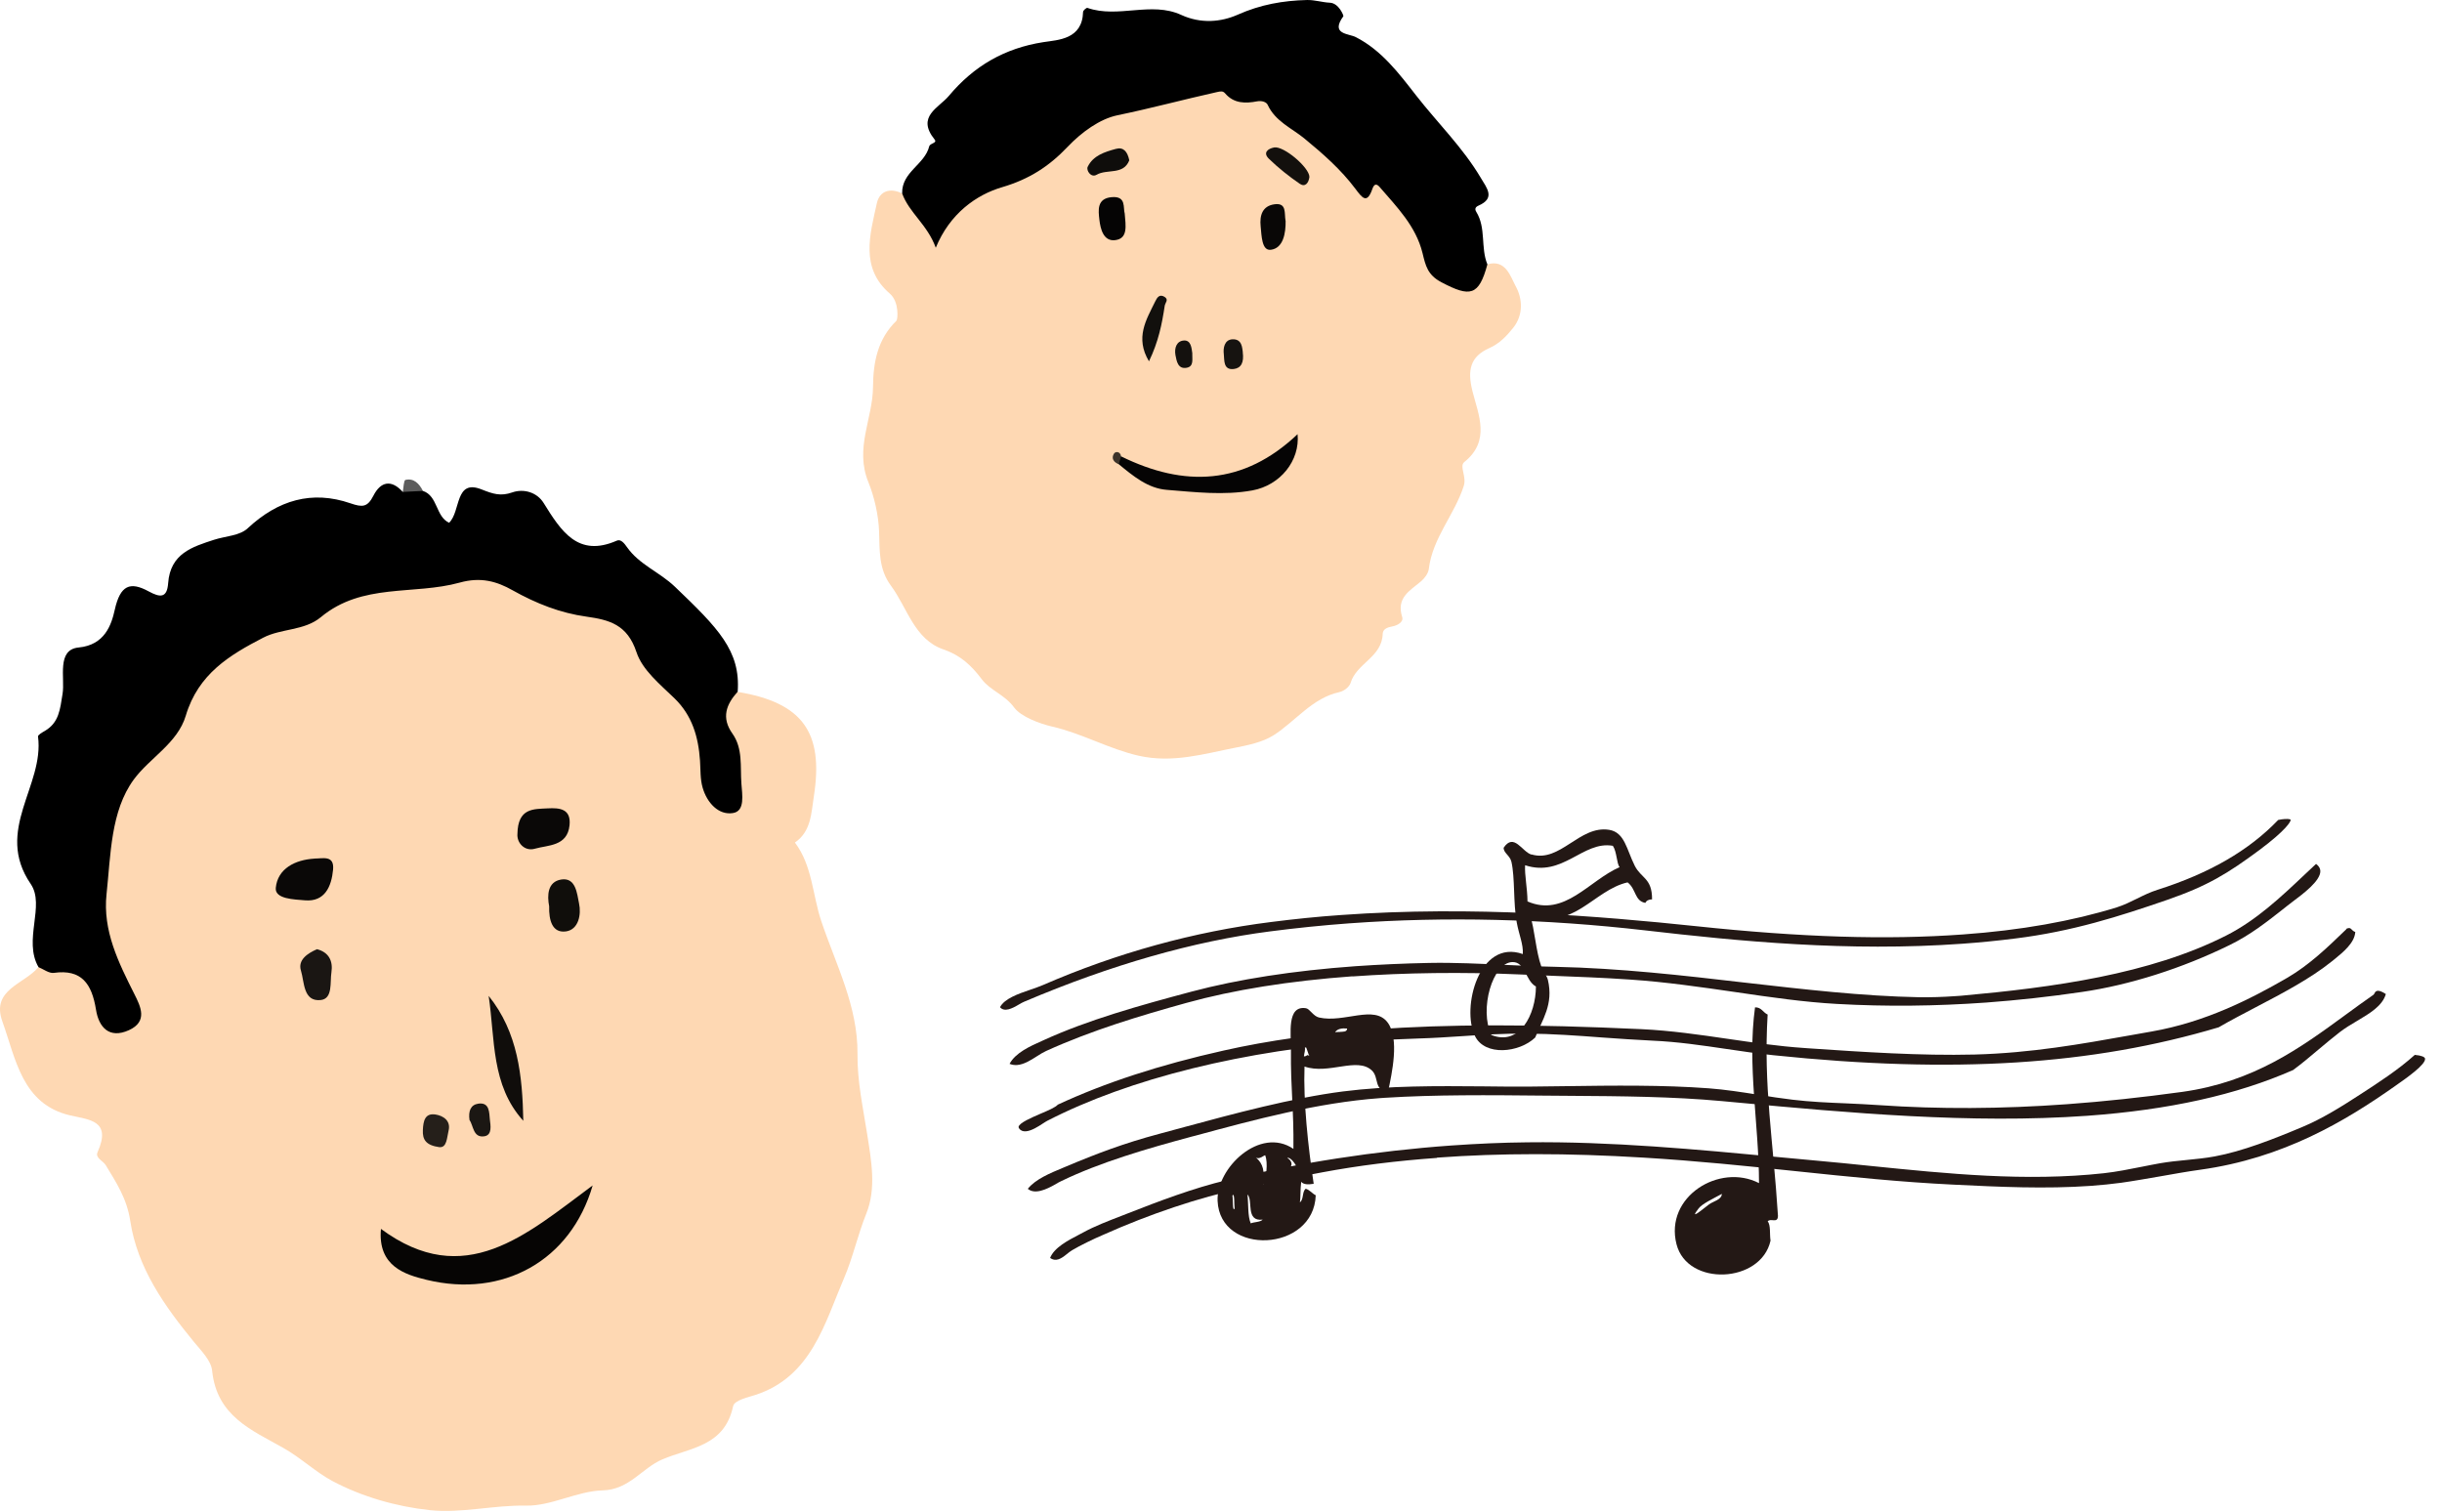 <svg xmlns="http://www.w3.org/2000/svg" width="331" height="205" viewBox="0 0 331 205" fill="none"><path d="M5.209 131.098C3.319 133.396 -1.232 134.126 0.316 138.443C2.141 143.528 2.976 149.661 9.491 151.19C12.077 151.795 15.164 151.853 13.227 156.169C12.865 156.977 13.977 157.352 14.33 157.938C15.748 160.284 17.194 162.437 17.657 165.504C18.621 171.877 22.319 177.068 26.323 181.942C27.287 183.115 28.612 184.422 28.752 185.788C29.382 191.969 34.109 193.843 38.382 196.256C40.736 197.583 42.821 199.563 45.036 200.746C49.059 202.889 53.739 204.226 58.272 204.706C62.526 205.158 66.901 204.005 71.303 204.091C74.751 204.158 78.218 202.111 81.703 202.024C85.299 201.928 87.014 199.006 89.776 197.823C93.539 196.218 98.201 196.093 99.369 190.613C99.545 189.796 101.398 189.412 102.39 189.085C109.972 186.614 111.761 179.424 114.439 173.175C115.616 170.426 116.265 167.369 117.424 164.504C118.805 161.082 118.1 157.304 117.544 153.756C116.979 150.142 116.191 146.614 116.228 142.874C116.293 136.405 113.299 130.762 111.306 124.821C110.129 121.293 110.111 117.342 107.747 114.208C109.944 112.699 109.953 110.266 110.315 107.93C111.668 99.25 108.776 95.251 100.008 93.789C97.042 94.828 97.32 97.039 98.043 99.48C99.535 104.527 99.508 104.537 98.71 108.036C96.458 107.738 96.393 105.815 96.264 104.2C95.865 99.48 94.058 95.558 90.86 92.174C89.507 90.742 88.098 89.233 87.227 87.425C85.651 84.157 83.13 82.59 79.71 82.321C78.663 82.234 77.523 82.225 76.624 81.686C69.329 77.264 61.571 77.409 53.582 78.783C50.468 79.322 47.344 79.331 44.851 81.888C43.442 83.33 41.301 83.571 39.42 84.032C32.06 85.839 26.657 89.992 23.7 97.365C22.949 99.231 22.032 101.201 20.215 102.134C17.509 103.518 16.183 105.892 15.525 108.661C13.551 117.034 11.493 125.446 16.369 133.588C16.684 134.117 16.925 134.703 17.082 135.299C17.36 136.318 17.954 137.568 16.48 138.039C15.21 138.443 14.432 137.433 14.181 136.347C12.986 131.233 9.603 130.319 5.246 131.117L5.209 131.098Z" fill="#FED8B3"></path><path d="M5.209 131.097C5.905 131.376 6.646 131.962 7.295 131.876C11.058 131.347 12.448 133.347 13.014 136.875C13.393 139.24 14.802 140.855 17.472 139.643C20.076 138.461 19.057 136.423 18.213 134.75C16.063 130.472 13.903 126.156 14.441 121.196C15.015 115.851 14.997 109.948 18.13 105.67C20.28 102.738 24.071 100.748 25.183 97.009C26.879 91.337 31.134 88.79 35.666 86.444C38.131 85.165 41.236 85.521 43.479 83.666C49.096 78.984 56.084 80.695 62.304 78.975C65.195 78.167 67.364 78.821 69.478 80.013C72.666 81.801 75.947 83.099 79.506 83.589C82.574 84.021 85.03 84.646 86.272 88.405C87.069 90.818 89.46 92.76 91.398 94.634C93.826 96.98 94.66 99.874 94.883 103.113C94.966 104.334 94.901 105.603 95.235 106.757C95.828 108.833 97.413 110.535 99.359 110.208C101.009 109.939 100.601 107.747 100.49 106.189C100.323 103.892 100.713 101.469 99.276 99.441C97.737 97.278 98.442 95.471 99.99 93.76C100.397 88.203 97.311 85.117 91.481 79.532C89.414 77.552 86.643 76.533 84.993 74.177C84.604 73.61 84.131 73.053 83.612 73.284C78.338 75.6 76.058 71.995 73.686 68.179C72.786 66.727 70.988 66.208 69.441 66.746C67.856 67.294 66.855 66.968 65.279 66.343C61.627 64.882 62.48 69.313 60.876 70.861C59.05 70.034 59.356 67.218 57.327 66.545C56.381 65.901 55.473 65.872 54.592 66.679C53.035 64.949 51.589 65.276 50.616 67.189C49.81 68.765 49.133 68.784 47.511 68.227C42.293 66.429 37.686 67.775 33.562 71.62C32.477 72.63 30.55 72.668 29.011 73.168C26.064 74.129 23.088 75.023 22.792 79.051C22.643 81.089 21.707 81.013 20.141 80.157C17.648 78.802 16.304 79.292 15.553 82.666C15.099 84.704 14.2 87.434 10.65 87.771C7.638 88.059 8.833 91.904 8.481 94.048C8.138 96.163 8.008 97.941 6.081 99.076C5.728 99.278 5.126 99.624 5.154 99.835C6.034 106.507 -0.815 112.544 4.162 119.821C6.155 122.734 3.105 127.444 5.219 131.097H5.209Z" fill="black"></path><path d="M54.593 66.679C55.501 66.631 56.419 66.593 57.327 66.545C56.817 65.545 56.094 64.786 54.954 65.055C54.722 65.112 54.704 66.112 54.593 66.679Z" fill="#5C5C5C"></path><path d="M51.635 166.58C51.181 171.666 54.935 172.781 57.817 173.483C68.143 175.992 77.365 170.916 80.331 160.688C71.322 167.359 62.989 174.963 51.635 166.58Z" fill="#060504"></path><path d="M66.233 134.991C67.114 140.836 66.539 147.104 70.933 151.93C70.812 145.864 70.219 139.932 66.233 134.991Z" fill="#100D0B"></path><path d="M42.607 116.389C40.012 116.543 37.63 117.735 37.38 120.35C37.232 121.878 39.892 121.917 41.338 122.042C44.026 122.272 44.934 120.167 45.147 117.879C45.332 115.87 43.738 116.389 42.607 116.38V116.389Z" fill="#0A0807"></path><path d="M70.135 113.044C70.034 114.246 71.118 115.447 72.499 115.044C74.26 114.534 76.902 114.746 77.198 111.871C77.43 109.631 75.854 109.487 74.26 109.574C72.332 109.679 70.191 109.487 70.135 113.044Z" fill="#0A0807"></path><path d="M74.436 122.84C74.381 124.753 74.863 126.512 76.716 126.253C78.422 126.012 78.811 123.965 78.487 122.465C78.209 121.138 78.06 118.889 76.049 119.225C74.214 119.533 74.149 121.379 74.436 122.849V122.84Z" fill="#100E0B"></path><path d="M42.969 128.666C41.709 129.214 40.337 130.108 40.791 131.569C41.264 133.088 41.078 135.809 43.47 135.559C45.138 135.376 44.712 133.155 44.925 131.781C45.147 130.3 44.6 129.089 42.969 128.666Z" fill="#1A1613"></path><path d="M59.569 155.496C60.58 155.602 60.58 154.169 60.802 153.266C61.136 151.929 60.088 151.237 59.032 151.074C57.605 150.853 57.373 151.939 57.317 153.169C57.252 154.496 57.734 155.246 59.569 155.505V155.496Z" fill="#251F1A"></path><path d="M63.639 151.824C64.176 152.554 64.111 154.275 65.659 154.025C66.753 153.852 66.484 152.516 66.4 151.766C66.299 150.862 66.4 149.372 64.825 149.603C63.796 149.757 63.462 150.612 63.639 151.824Z" fill="#1B1713"></path><path d="M201.609 35.83C204.093 35.109 204.724 37.465 205.456 38.82C206.364 40.483 206.503 42.656 205.131 44.405C204.232 45.54 203.241 46.578 201.869 47.183C199.274 48.337 198.866 50.173 199.589 53.047C200.386 56.201 202.064 59.748 198.486 62.622C197.754 63.209 198.829 64.564 198.402 65.881C197.142 69.794 194.176 72.899 193.666 77.129C193.592 77.734 193.082 78.407 192.591 78.82C191.09 80.089 189.227 81.012 190.061 83.656C190.265 84.3 189.431 84.79 188.708 84.915C188.105 85.021 187.438 85.261 187.419 85.896C187.336 89.097 183.869 89.885 183.063 92.577C182.905 93.106 182.145 93.682 181.58 93.807C177.854 94.615 175.62 97.758 172.617 99.671C171.134 100.613 169.105 101.027 167.436 101.354C163.173 102.19 158.937 103.478 154.34 102.44C150.28 101.517 146.665 99.412 142.615 98.489C140.928 98.104 138.37 97.143 137.462 95.903C136.173 94.144 134.227 93.606 133.078 92.077C131.66 90.193 130.167 88.808 127.878 88.03C123.939 86.684 122.994 82.406 120.76 79.388C119.082 77.119 119.249 74.658 119.156 72.034C119.073 69.803 118.498 67.304 117.701 65.352C115.829 60.748 118.294 56.758 118.331 52.49C118.359 49.077 118.952 45.972 121.511 43.473C121.687 43.3 121.909 40.916 120.612 39.8C116.561 36.311 117.914 31.812 118.851 27.553C119.221 25.861 120.686 25.419 122.289 26.227C124.078 26.88 124.541 28.813 125.7 30.082C126.59 31.052 127.035 31.427 128.091 30.216C130.742 27.159 133.93 24.967 137.934 24.083C139.603 23.718 141.002 22.574 142.309 21.372C144.302 19.546 146.239 17.69 148.677 16.392C153.784 13.681 159.41 12.893 164.878 12.143C167.408 11.797 170.727 12.672 173.257 14.941C176.844 18.152 180.82 20.901 183.962 24.631C184.286 25.015 184.722 25.544 185.13 25.275C187.354 23.775 188.216 25.871 189.301 27.015C191.34 29.149 192.851 31.716 193.546 34.638C194.167 37.253 196.141 37.849 198.143 38.503C199.098 38.81 199.756 38.291 200.228 37.397C200.553 36.782 200.469 35.715 201.6 35.84L201.609 35.83Z" fill="#FED8B3"></path><path d="M201.61 35.83C200.451 40.117 199.283 40.319 195.381 38.262C193.491 37.272 193.231 36.003 192.814 34.301C191.915 30.648 189.348 28.072 187.021 25.371C186.706 25.006 186.317 24.756 186.029 25.573C185.288 27.745 184.63 26.803 183.703 25.573C181.738 22.958 179.319 20.843 176.798 18.767C175.102 17.373 172.859 16.459 171.821 14.2C171.663 13.854 171.079 13.604 170.375 13.739C168.855 14.027 167.261 14.066 166.065 12.662C165.75 12.297 165.444 12.374 164.916 12.489C160.43 13.489 155.981 14.691 151.467 15.623C149.094 16.113 146.62 17.892 144.682 19.93C142.208 22.535 139.511 24.294 135.84 25.371C132.337 26.399 128.74 28.947 126.84 33.581C125.682 30.408 123.235 28.86 122.28 26.217C122.215 23.285 125.33 22.333 125.951 19.843C126.071 19.372 127.091 19.42 126.674 18.901C124.171 15.787 127.239 14.633 128.611 12.999C131.994 8.952 136.165 6.529 141.429 5.712C143.431 5.404 146.703 5.347 146.805 1.617C146.805 1.415 147.259 1.03 147.389 1.069C151.56 2.52 156.036 0.146 160.105 2.02C162.765 3.241 165.5 3.001 167.789 1.982C170.857 0.617 173.925 0.079 177.15 0.002C178.179 -0.027 179.217 0.319 180.246 0.367C181.479 0.415 182.137 2.126 182.09 2.194C180.283 4.674 182.785 4.53 183.768 5.029C187.271 6.817 189.616 9.942 191.943 12.931C194.844 16.652 198.245 19.959 200.692 24.073C201.563 25.534 202.722 26.87 200.386 27.88C199.765 28.149 200.016 28.572 200.108 28.726C201.452 30.908 200.674 33.561 201.601 35.82L201.61 35.83Z" fill="black"></path><path d="M151.958 61.862C160.494 66.063 168.549 65.814 175.88 58.853C176.223 62.43 173.544 65.785 169.744 66.477C165.898 67.178 162.005 66.707 158.149 66.4C155.582 66.198 153.589 64.525 151.634 62.92C151.189 62.382 151.096 61.968 151.958 61.862Z" fill="#050404"></path><path d="M152.449 28.938C152.588 30.61 152.913 32.331 151.161 32.552C149.558 32.754 149.15 31.005 149.011 29.745C148.872 28.515 148.659 26.909 150.661 26.727C152.7 26.534 152.208 28.159 152.449 28.947V28.938Z" fill="#050404"></path><path d="M174.259 29.928C174.286 31.619 173.943 33.648 172.247 33.859C171.015 34.013 171.005 31.937 170.875 30.687C170.718 29.178 171.116 27.909 172.766 27.688C174.444 27.467 174.064 28.909 174.249 29.928H174.259Z" fill="#090706"></path><path d="M177.484 23.986C177.382 24.804 176.909 25.409 176.186 24.919C174.712 23.91 173.285 22.775 171.997 21.526C171.144 20.699 171.848 20.151 172.701 19.988C173.99 19.747 177.474 22.698 177.484 23.986Z" fill="#13100D"></path><path d="M155.739 48.981C153.821 45.77 155.369 43.348 156.574 40.877C156.833 40.349 157.148 39.81 157.853 40.243C158.455 40.618 157.936 41.031 157.871 41.454C157.501 43.915 157.019 46.337 155.739 48.971V48.981Z" fill="#12100D"></path><path d="M153.07 21.728C152.273 23.775 150.058 22.862 148.64 23.689C147.861 24.141 147.213 23.083 147.426 22.622C148.167 21.074 149.752 20.593 151.254 20.18C152.264 19.901 152.82 20.526 153.07 21.728Z" fill="#0F0D0B"></path><path d="M168.447 47.731C168.633 49.125 168.243 49.894 167.242 50.019C165.769 50.202 165.973 48.769 165.88 47.991C165.778 47.222 165.945 46.03 167.076 45.991C168.355 45.953 168.364 47.135 168.457 47.721L168.447 47.731Z" fill="#161310"></path><path d="M161.607 47.924C161.579 48.684 161.857 49.693 160.819 49.856C159.67 50.049 159.485 48.972 159.327 48.136C159.151 47.165 159.485 46.203 160.495 46.155C161.422 46.117 161.514 47.136 161.616 47.924H161.607Z" fill="#14110E"></path><path d="M151.957 61.862C151.846 62.218 151.744 62.574 151.633 62.92C150.947 62.66 150.586 62.122 151.003 61.478C151.188 61.18 151.846 61.151 151.957 61.862Z" fill="#3C332A"></path><path d="M207.57 115.837C206.314 115.473 205.206 112.827 203.805 114.922C203.819 115.646 204.652 115.947 204.862 116.809C205.362 118.955 205.095 122.388 205.587 125.046C205.902 126.753 206.489 127.979 206.41 129.323C200.458 127.232 198.056 136.643 199.926 140.44C201.264 143.188 205.917 142.725 208.093 140.633C209.03 138.229 210.608 136.167 209.804 132.808C209.651 132.21 209.148 131.672 208.943 131.093C208.142 128.847 208.072 126.163 207.359 123.916C213.194 126.31 215.986 120.654 220.61 119.609C221.789 120.505 221.539 122.135 223.022 122.389C223.157 122.085 223.453 121.921 223.928 121.911C223.941 119.013 222.465 119.095 221.586 117.364C220.47 115.142 220.231 112.832 218.113 112.485C214.089 111.839 211.48 116.979 207.587 115.819L207.57 115.837ZM208.186 133.741C208.172 137.522 205.97 141.841 202.139 140.291C200.488 136.825 202.298 130.464 205.006 130.411C206.765 130.376 206.745 132.938 208.185 133.723L208.186 133.741ZM218.613 114.648C219.174 115.485 219.117 117.059 219.532 117.545C215.38 119.341 212.066 124.371 207.044 122.19C207.025 120.353 206.64 118.629 206.719 117.285C211.854 118.968 214.535 113.951 218.595 114.648L218.613 114.648Z" fill="#231815"></path><path d="M178.359 162.032C177.862 161.795 177.553 161.306 176.987 161.14C176.466 161.522 176.734 162.612 176.196 162.976C176.305 162.267 176.233 161.279 176.37 160.198C176.694 160.581 177.328 160.586 178.064 160.466C177.296 155.392 176.648 149.274 176.819 144.571C180.079 145.708 183.936 143.229 185.943 145.098C186.982 146.067 186.156 147.886 188.162 147.899C188.66 145.486 189.712 140.837 188.103 138.624C186.277 136.134 182.193 138.705 178.782 137.924C178.005 137.745 177.528 136.747 177.016 136.669C174.368 136.244 175.009 140.172 174.981 142.345C174.928 147.7 175.383 150.288 175.315 155.731C170.767 152.641 164.845 158.34 165.038 162.789C165.362 170.292 178.088 169.741 178.341 162.015L178.359 162.032ZM182.594 139.422C182.572 140.076 181.546 139.796 180.968 139.931C181.24 139.448 181.942 139.346 182.594 139.422ZM176.835 141.814C176.987 141.493 177.277 142.813 177.477 143.144C177.085 142.852 177.249 143.184 176.739 143.194C176.765 142.717 176.988 142.43 176.835 141.797L176.835 141.814ZM175.896 158.459C175.543 158.395 175.516 157.918 174.94 158.142C175.266 157.747 174.884 157.118 174.477 156.985C174.859 156.748 175.654 157.792 175.878 158.459L175.896 158.459ZM171.496 156.602C171.886 157.636 171.645 159.673 171.205 160.565C171.416 158.759 171.255 157.772 170.218 156.892C170.699 157.236 171.303 156.588 171.496 156.602ZM169.085 161.914C169.891 162.658 168.771 165.631 171.157 165.319C170.813 165.679 170.02 165.624 169.531 165.828C169.107 164.847 169.234 163.219 169.085 161.914ZM167.047 162.06C167.371 161.559 167.266 163.346 167.346 163.821C167.039 164.322 167.144 162.535 167.047 162.06Z" fill="#231815"></path><path d="M237.886 136.532C236.81 144.451 238.407 152.318 238.425 160.374C233.075 157.617 225.6 162.199 227.24 168.651C228.709 174.435 238.71 173.973 239.986 168.17C239.846 167.307 240.032 166.067 239.6 165.563C239.995 165.061 240.979 165.907 240.993 164.811C240.35 154.506 239.012 147.27 239.594 137.524C238.973 137.253 238.748 136.515 237.886 136.55L237.886 136.532ZM231.621 163.282C230.65 164.008 228.92 165.508 230.224 163.822C230.704 163.176 232.186 162.493 233.387 161.834C233.367 162.629 232.228 162.828 231.638 163.264L231.621 163.282Z" fill="#231815"></path><path d="M194.778 156.922C203.334 156.294 212.5 156.291 222.786 156.919C229.867 157.345 236.778 158.058 243.442 158.757C250.793 159.531 257.739 160.243 264.783 160.581C270.946 160.884 277.251 161.184 283.417 160.745C284.84 160.646 286.21 160.496 287.491 160.329C289.245 160.083 290.998 159.766 292.752 159.466C294.575 159.148 296.398 158.811 298.205 158.564C309.522 156.999 317.903 151.957 324.618 147.232L325.052 146.923C326.093 146.196 328.888 144.25 328.697 143.476C328.64 143.283 328.266 143.078 327.315 142.991C325.085 144.996 322.427 146.727 319.839 148.403C317.372 150.007 314.73 151.649 312.165 152.724C308.169 154.41 303.944 156.066 300.175 156.758C298.913 156.995 297.614 157.109 296.367 157.24C295.173 157.351 293.962 157.481 292.787 157.681C291.963 157.821 291.157 157.996 290.333 158.153C288.651 158.487 286.916 158.839 285.178 159.032C274.592 160.194 263.909 159.097 253.561 158.046C251.111 157.793 248.643 157.542 246.193 157.325L241.17 156.858C229.96 155.806 218.362 154.709 207.017 154.844C203.693 154.874 200.213 155.031 196.699 155.276C186.492 156.007 175.985 157.627 166.337 159.955C161.714 161.053 156.999 162.859 152.914 164.459L152.006 164.813C150.225 165.501 148.374 166.209 146.808 167.07L146.286 167.346C144.77 168.135 142.89 169.108 142.337 170.515C143.139 171.082 143.869 170.591 144.579 170.012C144.821 169.813 145.081 169.613 145.324 169.467C146.403 168.827 148.25 167.925 149.523 167.388C155.837 164.561 162.531 162.326 168.347 161.081C171.659 160.38 175.233 159.656 179.265 158.905C184.103 157.998 189.315 157.347 194.761 156.958L194.778 156.922Z" fill="#231815"></path><path d="M139.302 161.139C140.269 161.968 141.855 161.213 143.021 160.554C143.316 160.371 143.612 160.206 143.856 160.096C149.102 157.554 155.469 155.698 161.577 154.058L161.962 153.962C170.117 151.752 178.57 149.484 187.002 148.858L187.705 148.809C194.575 148.374 201.93 148.441 209.057 148.513L212.911 148.543C219.702 148.587 226.723 148.643 233.368 149.254L235.571 149.458C250.376 150.828 267.155 152.371 282.896 151.249C294.017 150.447 303.161 148.412 310.818 145.046C311.928 144.229 313.053 143.289 314.247 142.276C315.199 141.479 316.168 140.665 317.173 139.886C317.866 139.36 318.666 138.867 319.449 138.41C321.24 137.35 322.927 136.345 323.388 134.746C322.817 134.368 322.482 134.287 322.288 134.308C322.148 134.311 321.955 134.368 321.821 134.706L321.701 134.85C320.434 135.723 319.185 136.648 317.936 137.556C311.831 142.023 305.519 146.652 295.781 148.01C290.412 148.751 285.163 149.314 280.174 149.677C271.267 150.329 262.717 150.356 254.754 149.806C253.239 149.694 251.707 149.636 250.175 149.56C247.798 149.465 245.333 149.355 242.952 149.066C241.418 148.884 239.883 148.649 238.347 148.397C236.141 148.051 233.847 147.69 231.592 147.522C225.408 147.061 218.689 147.14 212.199 147.232C210.704 147.262 209.191 147.274 207.678 147.286C205.444 147.312 203.227 147.285 200.992 147.258C194.746 147.204 188.27 147.155 182.023 147.949C175.161 148.826 167.094 150.999 160.619 152.752L157.171 153.685C152.358 154.964 148.586 156.398 144.416 158.159L144.015 158.326C142.374 159.012 140.367 159.828 139.32 161.139L139.302 161.139Z" fill="#231815"></path><path d="M185.688 141.11C187.884 140.943 190.133 140.829 192.349 140.767C194.248 140.712 196.181 140.586 198.096 140.46C200.995 140.262 204 140.079 206.991 140.108C210.369 140.13 213.823 140.381 217.153 140.633C219.425 140.8 221.715 140.95 223.987 141.064C227.368 141.21 230.756 141.709 234.02 142.192C236.102 142.505 238.254 142.816 240.388 143.039C264.822 145.58 283.622 144.362 300.728 139.255C302.328 138.323 304.07 137.423 305.811 136.505C309.433 134.614 313.16 132.65 316.069 130.314L316.364 130.078C317.61 129.064 319.152 127.815 319.246 126.329C319.016 126.263 318.854 126.107 318.746 125.985C318.549 125.777 318.442 125.744 318.076 125.875L318.007 125.982C315.435 128.471 313.018 130.798 310.008 132.553C305.016 135.443 298.92 138.549 291.643 139.823L288.733 140.339C282.176 141.51 275.339 142.74 267.637 142.945C260.287 143.125 252.553 142.605 245.084 142.098L244.52 142.056C241.067 141.824 237.591 141.309 234.257 140.827C230.428 140.266 226.458 139.69 222.479 139.504C207.528 138.808 196.339 138.816 186.185 139.546C178.613 140.101 171.981 141.026 165.868 142.401C157.145 144.357 149.786 146.763 143.388 149.734C143.043 150.111 142.101 150.519 141.002 150.982C139.816 151.5 138.193 152.186 138.063 152.736C138.064 152.771 138.047 152.825 138.12 152.947C138.337 153.261 138.639 153.378 139.043 153.353C139.798 153.303 140.737 152.701 141.345 152.3C141.588 152.154 141.779 152.009 141.936 151.935C153.1 146.186 168.629 142.347 185.688 141.11Z" fill="#231815"></path><path d="M183.318 132.358C190.433 131.847 198.295 131.745 206.025 132.088L210.075 132.256C213.684 132.397 217.417 132.536 220.975 132.784C225.838 133.112 230.619 133.813 235.242 134.482C240.006 135.184 244.522 135.837 248.978 136.085C255.724 136.465 262.337 136.388 269.224 135.899C273.44 135.586 277.812 135.112 282.215 134.46C288.671 133.52 295.787 131.26 302.234 128.094C305.022 126.732 307.274 124.956 309.665 123.072L309.959 122.836C310.185 122.655 310.462 122.455 310.757 122.22C312.161 121.168 314.519 119.425 314.51 118.082C314.503 117.712 314.321 117.397 313.928 117.104L312.391 118.548C309.161 121.598 305.828 124.755 301.716 126.832C291.351 132.072 278.332 133.847 265.793 134.977L265.055 135.027C263.386 135.148 261.593 135.201 260.132 135.177C252.388 135.028 244.629 134.121 236.43 133.187C228.125 132.219 219.538 131.239 210.878 131.056C208.625 131.012 206.389 130.897 204.135 130.8C200.684 130.638 197.109 130.461 193.697 130.528C190.285 130.595 186.91 130.75 183.713 130.972C175.298 131.579 167.843 132.733 161.525 134.412C154.367 136.319 147.456 138.257 141.475 140.99L141.231 141.101C139.609 141.822 137.639 142.708 136.841 144.208C137.178 144.343 137.513 144.389 137.865 144.365C138.778 144.294 139.665 143.746 140.516 143.2C140.968 142.908 141.385 142.652 141.786 142.468C147.959 139.661 154.57 137.676 160.816 135.945C167.186 134.177 174.744 132.968 183.318 132.34L183.318 132.358Z" fill="#231815"></path><path d="M182.965 125.157C195.93 124.213 209.395 124.549 223.026 126.118C235.669 127.584 250.476 129.042 266.006 127.924C268.395 127.753 270.801 127.511 273.135 127.218C280.927 126.252 287.308 124.201 293.722 121.99C299.243 120.079 301.938 118.418 306.273 115.206C309.914 112.484 310.542 111.323 310.485 111.112C310.485 111.112 310.359 110.974 309.674 111.022C309.428 111.027 309.148 111.086 308.797 111.146C304.832 115.287 299.474 118.379 292.428 120.62C291.466 120.921 290.56 121.363 289.672 121.805C288.783 122.246 287.877 122.688 286.933 122.989C280.917 124.857 273.887 126.108 266.052 126.668C255.704 127.419 244.191 127.063 229.858 125.542C216.83 124.173 199.613 122.745 181.782 124.032C178.584 124.253 175.406 124.581 172.318 124.977C161.805 126.297 151.394 129.17 141.381 133.519C140.857 133.741 140.281 133.947 139.669 134.153C138.009 134.716 136.139 135.371 135.546 136.531C136.141 137.226 137.186 136.711 138.073 136.181C138.351 136.016 138.612 135.87 138.839 135.777C150.564 130.794 161.778 127.587 172.149 126.253C175.676 125.795 179.311 125.423 182.93 125.157L182.965 125.157Z" fill="#231815"></path></svg>